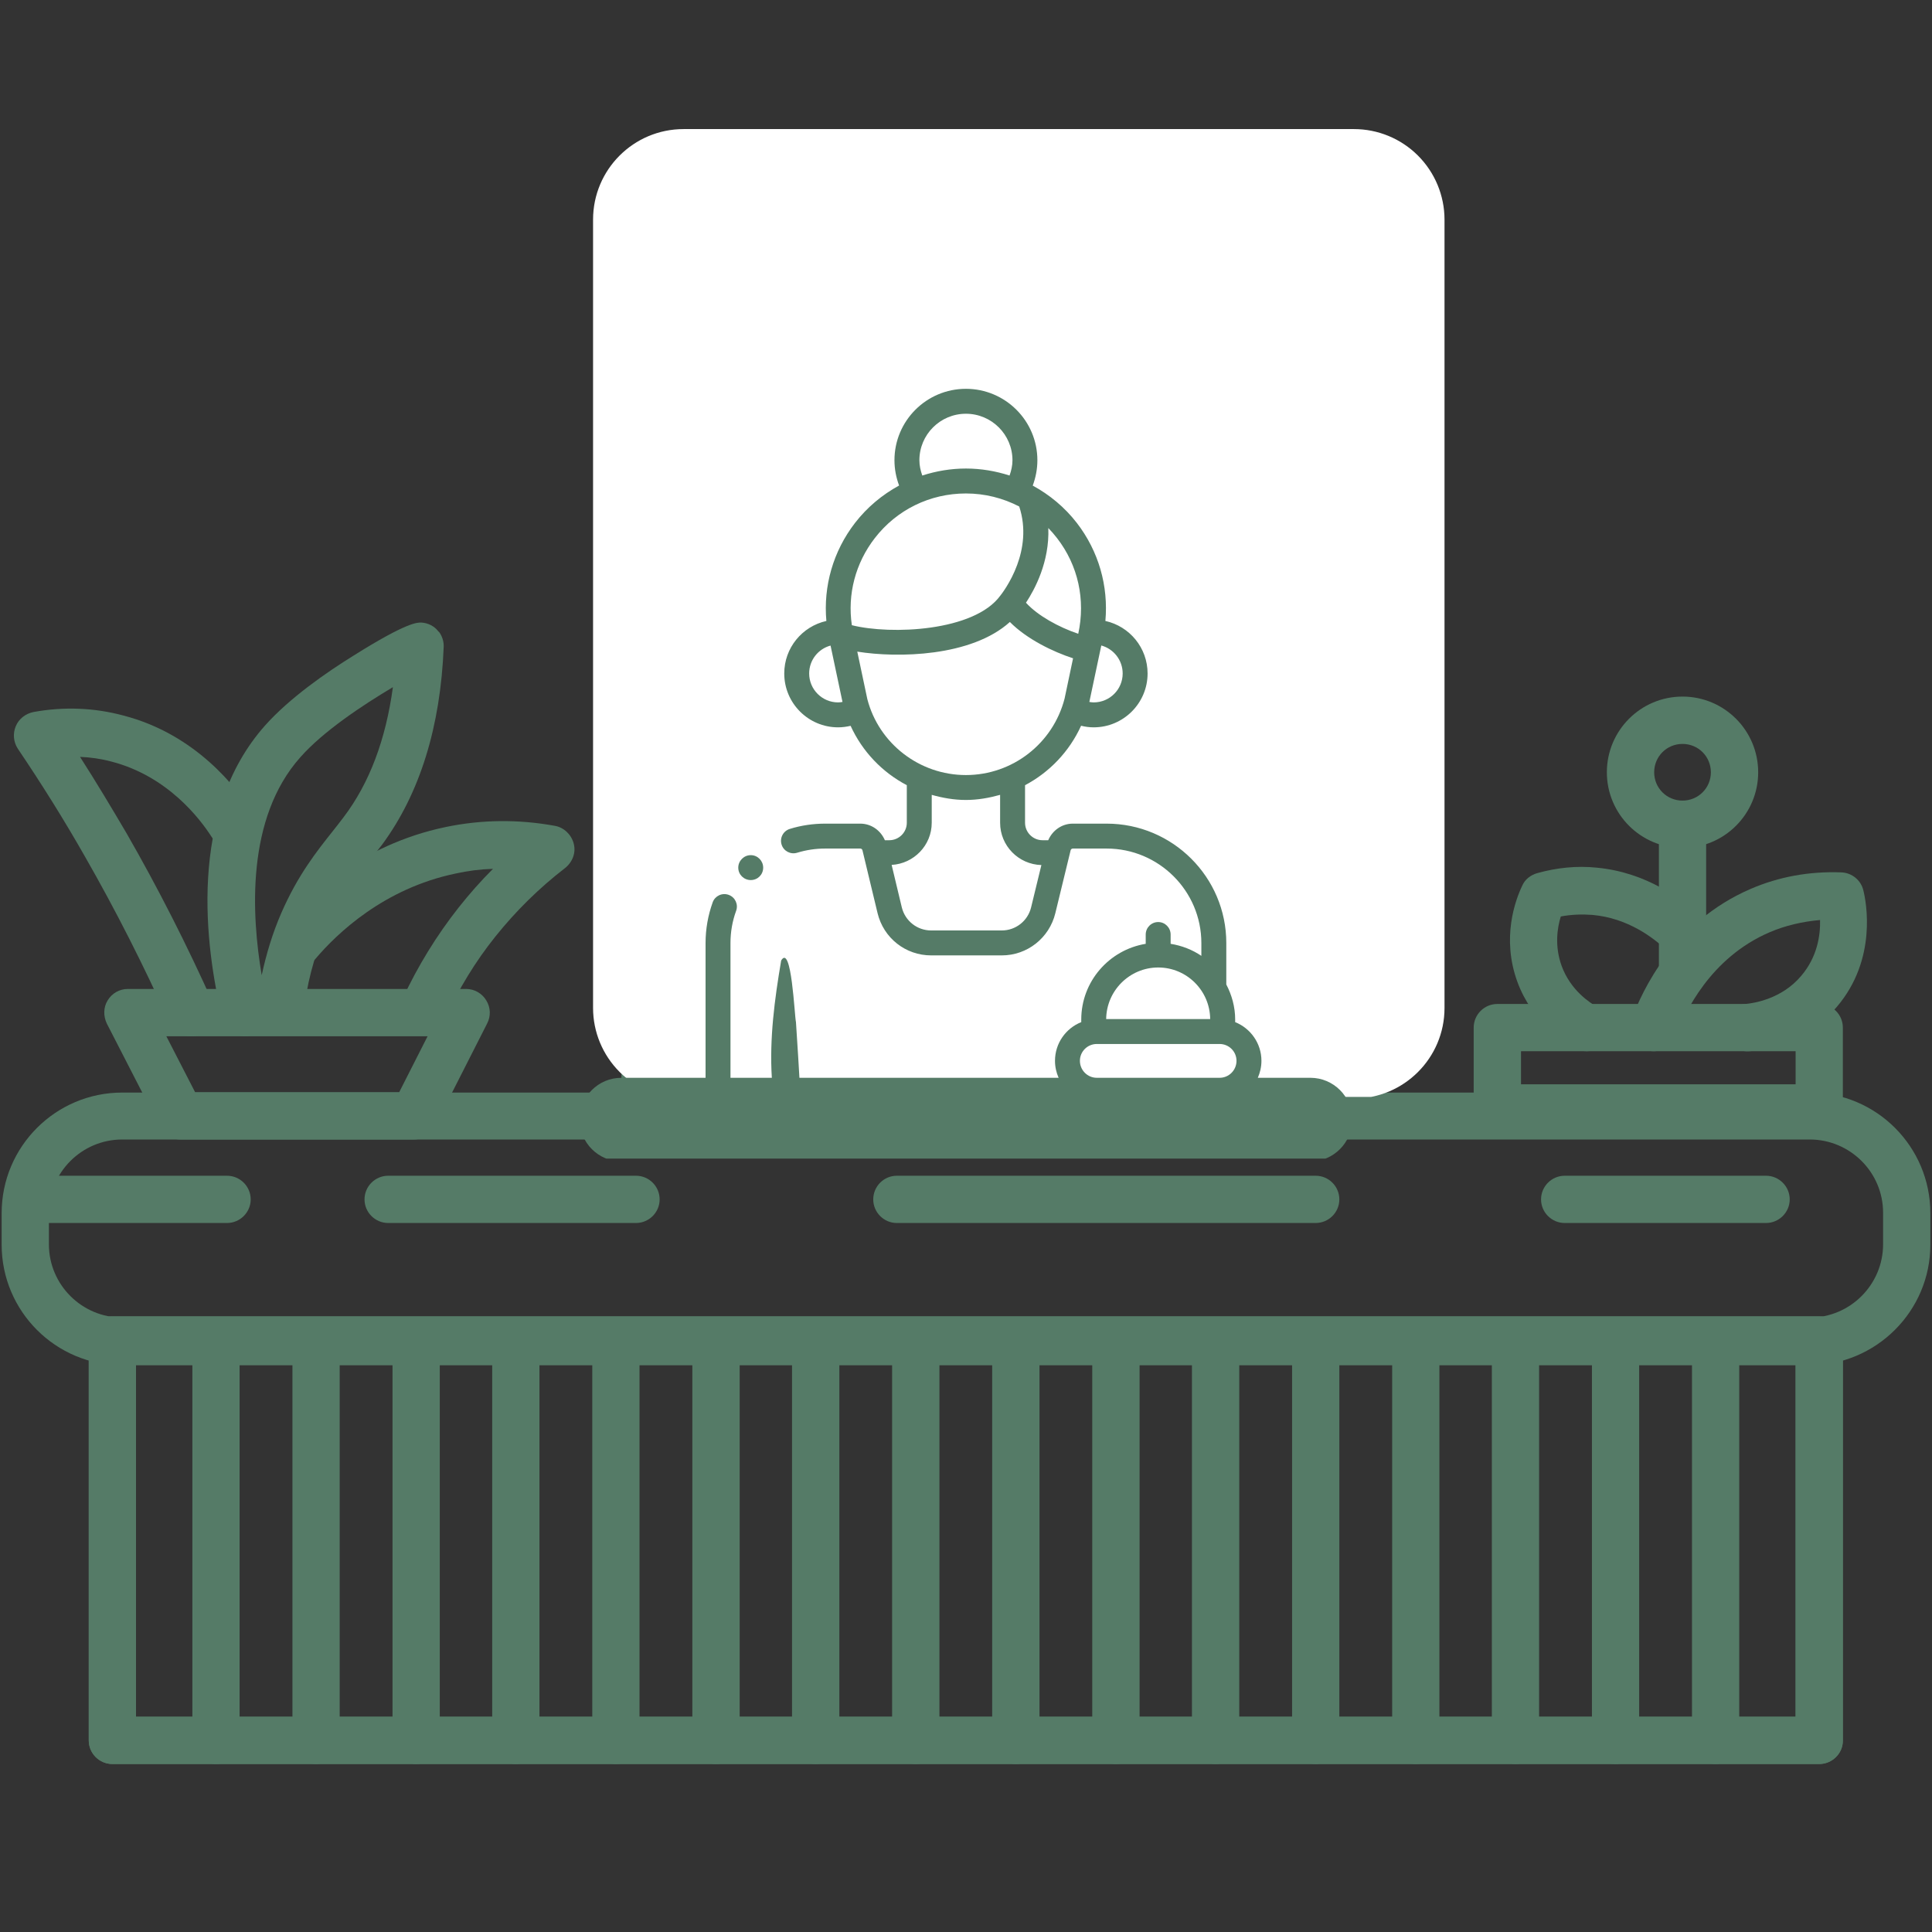 <svg version="1.2" preserveAspectRatio="xMidYMid meet" height="128" viewBox="0 0 96 96" zoomAndPan="magnify" width="128" xmlns:xlink="http://www.w3.org/1999/xlink" xmlns="http://www.w3.org/2000/svg"><rect x="0" y="0" width="96" height="96" fill="#333333" stroke="none"/><defs><clipPath id="5d324d96f6"><path d="M 4 65 L 92 65 L 92 87.84 L 4 87.84 Z M 4 65"></path></clipPath><clipPath id="d6739a7a92"><path d="M 84 65 L 87 65 L 87 87.84 L 84 87.84 Z M 84 65"></path></clipPath><clipPath id="0c92978059"><path d="M 79 65 L 82 65 L 82 87.84 L 79 87.84 Z M 79 65"></path></clipPath><clipPath id="9f17af120b"><path d="M 74 65 L 77 65 L 77 87.84 L 74 87.84 Z M 74 65"></path></clipPath><clipPath id="af7e838a3f"><path d="M 69 65 L 72 65 L 72 87.84 L 69 87.84 Z M 69 65"></path></clipPath><clipPath id="285c154f37"><path d="M 64 65 L 67 65 L 67 87.84 L 64 87.84 Z M 64 65"></path></clipPath><clipPath id="2d2c5ae060"><path d="M 59 65 L 62 65 L 62 87.84 L 59 87.84 Z M 59 65"></path></clipPath><clipPath id="b4db7cf6a1"><path d="M 54 65 L 57 65 L 57 87.84 L 54 87.84 Z M 54 65"></path></clipPath><clipPath id="47395b5e06"><path d="M 49 65 L 52 65 L 52 87.84 L 49 87.84 Z M 49 65"></path></clipPath><clipPath id="4604e8f9ee"><path d="M 44 65 L 47 65 L 47 87.84 L 44 87.84 Z M 44 65"></path></clipPath><clipPath id="61fbe3267a"><path d="M 39 65 L 42 65 L 42 87.84 L 39 87.84 Z M 39 65"></path></clipPath><clipPath id="c0b0aaf9af"><path d="M 34 65 L 37 65 L 37 87.84 L 34 87.84 Z M 34 65"></path></clipPath><clipPath id="2875648ed8"><path d="M 29 65 L 32 65 L 32 87.84 L 29 87.84 Z M 29 65"></path></clipPath><clipPath id="d945619073"><path d="M 24 65 L 27 65 L 27 87.84 L 24 87.84 Z M 24 65"></path></clipPath><clipPath id="edc6e665eb"><path d="M 19 65 L 22 65 L 22 87.84 L 19 87.84 Z M 19 65"></path></clipPath><clipPath id="4eddc640f8"><path d="M 14 65 L 17 65 L 17 87.84 L 14 87.84 Z M 14 65"></path></clipPath><clipPath id="1972dd6dfd"><path d="M 9 65 L 12 65 L 12 87.84 L 9 87.84 Z M 9 65"></path></clipPath><clipPath id="6e399e860e"><path d="M 38 8.34 L 59 8.34 L 59 37 L 38 37 Z M 38 8.34"></path></clipPath><clipPath id="7fc38e5206"><path d="M 29.469 6.414 L 71.777 6.414 L 71.777 54.668 L 29.469 54.668 Z M 29.469 6.414"></path></clipPath><clipPath id="45828b0288"><path d="M 33.969 6.414 L 67.277 6.414 C 68.469 6.414 69.613 6.887 70.457 7.73 C 71.301 8.574 71.777 9.719 71.777 10.914 L 71.777 50.086 C 71.777 52.57 69.762 54.586 67.277 54.586 L 33.969 54.586 C 32.777 54.586 31.633 54.109 30.789 53.266 C 29.945 52.422 29.469 51.277 29.469 50.086 L 29.469 10.914 C 29.469 8.426 31.484 6.414 33.969 6.414 Z M 33.969 6.414"></path></clipPath><clipPath id="77627626ae"><path d="M 0.469 0.414 L 42.777 0.414 L 42.777 48.668 L 0.469 48.668 Z M 0.469 0.414"></path></clipPath><clipPath id="7ecffa41b4"><path d="M 4.969 0.414 L 38.277 0.414 C 39.469 0.414 40.613 0.887 41.457 1.73 C 42.301 2.574 42.777 3.719 42.777 4.914 L 42.777 44.086 C 42.777 46.57 40.762 48.586 38.277 48.586 L 4.969 48.586 C 3.777 48.586 2.633 48.109 1.789 47.266 C 0.945 46.422 0.469 45.277 0.469 44.086 L 0.469 4.914 C 0.469 2.426 2.484 0.414 4.969 0.414 Z M 4.969 0.414"></path></clipPath><clipPath id="8c70aab539"><rect height="49" y="0" width="43" x="0"></rect></clipPath><clipPath id="0d42d5cbe0"><path d="M 28.801 19.32 L 67.051 19.32 L 67.051 57.57 L 28.801 57.57 Z M 28.801 19.32"></path></clipPath></defs><g id="8cb356ce92"><path d="M 89.906 67.84 L 6.074 67.84 C 2.766 67.84 0.082 65.156 0.082 61.848 L 0.082 60.281 C 0.082 56.973 2.766 54.289 6.074 54.289 L 89.926 54.289 C 93.234 54.289 95.918 56.973 95.918 60.281 L 95.918 61.848 C 95.918 65.156 93.215 67.84 89.906 67.84 Z M 6.074 56.621 C 4.055 56.621 2.43 58.266 2.43 60.262 L 2.43 61.828 C 2.43 63.844 4.074 65.469 6.074 65.469 L 89.926 65.469 C 91.945 65.469 93.57 63.824 93.57 61.828 L 93.57 60.262 C 93.57 58.246 91.926 56.621 89.926 56.621 Z M 6.074 56.621" style="stroke:none;fill-rule:nonzero;fill:#557b67;fill-opacity:1;"></path><g clip-path="url(#5d324d96f6)" clip-rule="nonzero"><path d="M 90.398 87.652 L 5.582 87.652 C 4.938 87.652 4.41 87.125 4.41 86.477 L 4.41 66.586 C 4.41 65.941 4.938 65.41 5.582 65.41 L 90.398 65.41 C 91.043 65.41 91.57 65.941 91.57 66.586 L 91.57 86.496 C 91.57 87.125 91.043 87.652 90.398 87.652 Z M 6.758 85.305 L 89.223 85.305 L 89.223 67.742 L 6.758 67.742 Z M 6.758 85.305" style="stroke:none;fill-rule:nonzero;fill:#557b67;fill-opacity:1;"></path><path d="M 90.398 87.652 L 5.582 87.652 C 4.938 87.652 4.41 87.125 4.41 86.477 L 4.41 66.586 C 4.41 65.941 4.938 65.41 5.582 65.41 L 90.398 65.41 C 91.043 65.41 91.57 65.941 91.57 66.586 L 91.57 86.496 C 91.57 87.125 91.043 87.652 90.398 87.652 Z M 6.758 85.305 L 89.223 85.305 L 89.223 67.742 L 6.758 67.742 Z M 6.758 85.305" style="stroke:none;fill-rule:nonzero;fill:#557b67;fill-opacity:1;"></path></g><g clip-path="url(#d6739a7a92)" clip-rule="nonzero"><path d="M 85.25 87.652 C 84.602 87.652 84.074 87.125 84.074 86.477 L 84.074 66.762 C 84.074 66.117 84.602 65.586 85.25 65.586 C 85.895 65.586 86.422 66.117 86.422 66.762 L 86.422 86.477 C 86.422 87.125 85.895 87.652 85.25 87.652 Z M 85.25 87.652" style="stroke:none;fill-rule:nonzero;fill:#557b67;fill-opacity:1;"></path></g><g clip-path="url(#0c92978059)" clip-rule="nonzero"><path d="M 80.273 87.652 C 79.629 87.652 79.102 87.125 79.102 86.477 L 79.102 66.762 C 79.102 66.117 79.629 65.586 80.273 65.586 C 80.922 65.586 81.449 66.117 81.449 66.762 L 81.449 86.477 C 81.449 87.125 80.922 87.652 80.273 87.652 Z M 80.273 87.652" style="stroke:none;fill-rule:nonzero;fill:#557b67;fill-opacity:1;"></path></g><g clip-path="url(#9f17af120b)" clip-rule="nonzero"><path d="M 75.301 87.652 C 74.656 87.652 74.129 87.125 74.129 86.477 L 74.129 66.762 C 74.129 66.117 74.656 65.586 75.301 65.586 C 75.949 65.586 76.477 66.117 76.477 66.762 L 76.477 86.477 C 76.477 87.125 75.949 87.652 75.301 87.652 Z M 75.301 87.652" style="stroke:none;fill-rule:nonzero;fill:#557b67;fill-opacity:1;"></path></g><g clip-path="url(#af7e838a3f)" clip-rule="nonzero"><path d="M 70.348 87.652 C 69.703 87.652 69.176 87.125 69.176 86.477 L 69.176 66.762 C 69.176 66.117 69.703 65.586 70.348 65.586 C 70.996 65.586 71.523 66.117 71.523 66.762 L 71.523 86.477 C 71.523 87.125 70.996 87.652 70.348 87.652 Z M 70.348 87.652" style="stroke:none;fill-rule:nonzero;fill:#557b67;fill-opacity:1;"></path></g><g clip-path="url(#285c154f37)" clip-rule="nonzero"><path d="M 65.375 87.652 C 64.73 87.652 64.203 87.125 64.203 86.477 L 64.203 66.762 C 64.203 66.117 64.73 65.586 65.375 65.586 C 66.023 65.586 66.551 66.117 66.551 66.762 L 66.551 86.477 C 66.551 87.125 66.023 87.652 65.375 87.652 Z M 65.375 87.652" style="stroke:none;fill-rule:nonzero;fill:#557b67;fill-opacity:1;"></path></g><g clip-path="url(#2d2c5ae060)" clip-rule="nonzero"><path d="M 60.402 87.652 C 59.758 87.652 59.227 87.125 59.227 86.477 L 59.227 66.762 C 59.227 66.117 59.758 65.586 60.402 65.586 C 61.051 65.586 61.578 66.117 61.578 66.762 L 61.578 86.477 C 61.578 87.125 61.051 87.652 60.402 87.652 Z M 60.402 87.652" style="stroke:none;fill-rule:nonzero;fill:#557b67;fill-opacity:1;"></path></g><g clip-path="url(#b4db7cf6a1)" clip-rule="nonzero"><path d="M 55.449 87.652 C 54.805 87.652 54.273 87.125 54.273 86.477 L 54.273 66.762 C 54.273 66.117 54.805 65.586 55.449 65.586 C 56.094 65.586 56.625 66.117 56.625 66.762 L 56.625 86.477 C 56.625 87.125 56.094 87.652 55.449 87.652 Z M 55.449 87.652" style="stroke:none;fill-rule:nonzero;fill:#557b67;fill-opacity:1;"></path></g><g clip-path="url(#47395b5e06)" clip-rule="nonzero"><path d="M 50.477 87.652 C 49.832 87.652 49.301 87.125 49.301 86.477 L 49.301 66.762 C 49.301 66.117 49.832 65.586 50.477 65.586 C 51.121 65.586 51.652 66.117 51.652 66.762 L 51.652 86.477 C 51.652 87.125 51.121 87.652 50.477 87.652 Z M 50.477 87.652" style="stroke:none;fill-rule:nonzero;fill:#557b67;fill-opacity:1;"></path></g><g clip-path="url(#4604e8f9ee)" clip-rule="nonzero"><path d="M 45.504 87.652 C 44.859 87.652 44.328 87.125 44.328 86.477 L 44.328 66.762 C 44.328 66.117 44.859 65.586 45.504 65.586 C 46.148 65.586 46.68 66.117 46.68 66.762 L 46.68 86.477 C 46.68 87.125 46.148 87.652 45.504 87.652 Z M 45.504 87.652" style="stroke:none;fill-rule:nonzero;fill:#557b67;fill-opacity:1;"></path></g><g clip-path="url(#61fbe3267a)" clip-rule="nonzero"><path d="M 40.531 87.652 C 39.883 87.652 39.355 87.125 39.355 86.477 L 39.355 66.762 C 39.355 66.117 39.883 65.586 40.531 65.586 C 41.176 65.586 41.707 66.117 41.707 66.762 L 41.707 86.477 C 41.707 87.125 41.195 87.652 40.531 87.652 Z M 40.531 87.652" style="stroke:none;fill-rule:nonzero;fill:#557b67;fill-opacity:1;"></path></g><g clip-path="url(#c0b0aaf9af)" clip-rule="nonzero"><path d="M 35.578 87.652 C 34.93 87.652 34.402 87.125 34.402 86.477 L 34.402 66.762 C 34.402 66.117 34.93 65.586 35.578 65.586 C 36.223 65.586 36.754 66.117 36.754 66.762 L 36.754 86.477 C 36.754 87.125 36.223 87.652 35.578 87.652 Z M 35.578 87.652" style="stroke:none;fill-rule:nonzero;fill:#557b67;fill-opacity:1;"></path></g><g clip-path="url(#2875648ed8)" clip-rule="nonzero"><path d="M 30.605 87.652 C 29.957 87.652 29.43 87.125 29.43 86.477 L 29.43 66.762 C 29.43 66.117 29.957 65.586 30.605 65.586 C 31.25 65.586 31.777 66.117 31.777 66.762 L 31.777 86.477 C 31.777 87.125 31.25 87.652 30.605 87.652 Z M 30.605 87.652" style="stroke:none;fill-rule:nonzero;fill:#557b67;fill-opacity:1;"></path></g><g clip-path="url(#d945619073)" clip-rule="nonzero"><path d="M 25.633 87.652 C 24.984 87.652 24.457 87.125 24.457 86.477 L 24.457 66.762 C 24.457 66.117 24.984 65.586 25.633 65.586 C 26.277 65.586 26.805 66.117 26.805 66.762 L 26.805 86.477 C 26.805 87.125 26.297 87.652 25.633 87.652 Z M 25.633 87.652" style="stroke:none;fill-rule:nonzero;fill:#557b67;fill-opacity:1;"></path></g><g clip-path="url(#edc6e665eb)" clip-rule="nonzero"><path d="M 20.68 87.652 C 20.031 87.652 19.504 87.125 19.504 86.477 L 19.504 66.762 C 19.504 66.117 20.031 65.586 20.68 65.586 C 21.324 65.586 21.852 66.117 21.852 66.762 L 21.852 86.477 C 21.852 87.125 21.324 87.652 20.68 87.652 Z M 20.68 87.652" style="stroke:none;fill-rule:nonzero;fill:#557b67;fill-opacity:1;"></path></g><g clip-path="url(#4eddc640f8)" clip-rule="nonzero"><path d="M 15.707 87.652 C 15.059 87.652 14.531 87.125 14.531 86.477 L 14.531 66.762 C 14.531 66.117 15.059 65.586 15.707 65.586 C 16.352 65.586 16.879 66.117 16.879 66.762 L 16.879 86.477 C 16.879 87.125 16.352 87.652 15.707 87.652 Z M 15.707 87.652" style="stroke:none;fill-rule:nonzero;fill:#557b67;fill-opacity:1;"></path></g><g clip-path="url(#1972dd6dfd)" clip-rule="nonzero"><path d="M 10.73 87.652 C 10.086 87.652 9.559 87.125 9.559 86.477 L 9.559 66.762 C 9.559 66.117 10.086 65.586 10.73 65.586 C 11.379 65.586 11.906 66.117 11.906 66.762 L 11.906 86.477 C 11.906 87.125 11.379 87.652 10.73 87.652 Z M 10.73 87.652" style="stroke:none;fill-rule:nonzero;fill:#557b67;fill-opacity:1;"></path></g><path d="M 31.602 60.77 L 19.289 60.77 C 18.641 60.77 18.113 60.242 18.113 59.598 C 18.113 58.949 18.641 58.422 19.289 58.422 L 31.602 58.422 C 32.25 58.422 32.777 58.949 32.777 59.598 C 32.777 60.242 32.25 60.77 31.602 60.77 Z M 31.602 60.77" style="stroke:none;fill-rule:nonzero;fill:#557b67;fill-opacity:1;"></path><path d="M 11.281 60.77 L 1.434 60.77 C 0.785 60.77 0.258 60.242 0.258 59.598 C 0.258 58.949 0.785 58.422 1.434 58.422 L 11.281 58.422 C 11.926 58.422 12.457 58.949 12.457 59.598 C 12.457 60.242 11.926 60.77 11.281 60.77 Z M 11.281 60.77" style="stroke:none;fill-rule:nonzero;fill:#557b67;fill-opacity:1;"></path><path d="M 65.375 60.77 L 44.562 60.77 C 43.918 60.77 43.391 60.242 43.391 59.598 C 43.391 58.949 43.918 58.422 44.562 58.422 L 65.375 58.422 C 66.023 58.422 66.551 58.949 66.551 59.598 C 66.551 60.242 66.023 60.77 65.375 60.77 Z M 65.375 60.77" style="stroke:none;fill-rule:nonzero;fill:#557b67;fill-opacity:1;"></path><path d="M 87.754 60.77 L 77.75 60.77 C 77.102 60.77 76.574 60.242 76.574 59.598 C 76.574 58.949 77.102 58.422 77.75 58.422 L 87.754 58.422 C 88.398 58.422 88.93 58.949 88.93 59.598 C 88.93 60.242 88.398 60.77 87.754 60.77 Z M 87.754 60.77" style="stroke:none;fill-rule:nonzero;fill:#557b67;fill-opacity:1;"></path><path d="M 32.055 56.621 C 31.406 56.621 30.879 56.094 30.879 55.445 L 30.879 49.043 C 30.879 46.695 32.289 44.598 34.441 43.699 C 36.715 42.758 39.984 40.879 42.605 37.277 C 42.996 36.75 43.723 36.633 44.25 37.023 C 44.781 37.414 44.898 38.137 44.504 38.668 C 41.551 42.719 37.887 44.816 35.344 45.871 C 34.051 46.402 33.227 47.652 33.227 49.043 L 33.227 55.445 C 33.227 56.094 32.699 56.621 32.055 56.621 Z M 32.055 56.621" style="stroke:none;fill-rule:nonzero;fill:#557b67;fill-opacity:1;"></path><path d="M 47.988 56.621 C 47.754 56.621 47.52 56.543 47.305 56.406 L 39.766 51.039 C 39.492 50.844 39.316 50.551 39.277 50.219 C 39.238 49.887 39.336 49.555 39.57 49.297 L 40.121 48.672 L 38.34 47.75 C 37.828 47.496 37.594 46.91 37.75 46.363 L 39.414 40.938 C 39.609 40.312 40.258 39.98 40.883 40.156 C 41.508 40.352 41.863 40.996 41.668 41.625 L 40.297 46.105 L 42.547 47.262 C 42.859 47.418 43.094 47.73 43.156 48.086 C 43.215 48.438 43.113 48.809 42.879 49.082 L 42.195 49.867 L 45.719 52.371 L 41.43 39.625 C 41.215 39.02 41.551 38.355 42.176 38.137 C 42.781 37.922 43.449 38.258 43.664 38.883 L 49.125 55.055 C 49.281 55.543 49.125 56.074 48.715 56.367 C 48.48 56.543 48.246 56.621 47.988 56.621 Z M 47.988 56.621" style="stroke:none;fill-rule:nonzero;fill:#557b67;fill-opacity:1;"></path><path d="M 45.172 48.262 C 44.781 48.262 44.387 48.066 44.172 47.711 C 43.82 47.164 43.996 46.441 44.543 46.086 L 47.441 44.285 L 47.441 43.133 L 42.605 41.645 C 41.98 41.445 41.648 40.801 41.824 40.176 C 42.02 39.547 42.664 39.215 43.293 39.391 L 48.949 41.133 C 49.438 41.289 49.773 41.742 49.773 42.25 L 49.773 44.914 C 49.773 45.324 49.555 45.695 49.223 45.91 L 45.777 48.066 C 45.602 48.203 45.387 48.262 45.172 48.262 Z M 45.172 48.262" style="stroke:none;fill-rule:nonzero;fill:#557b67;fill-opacity:1;"></path><path d="M 65.18 56.621 C 64.535 56.621 64.004 56.094 64.004 55.445 L 64.004 49.043 C 64.004 47.652 63.184 46.402 61.891 45.871 C 59.348 44.816 55.684 42.719 52.727 38.668 C 52.336 38.137 52.453 37.414 52.984 37.023 C 53.512 36.633 54.234 36.75 54.629 37.277 C 57.27 40.879 60.52 42.758 62.793 43.699 C 64.965 44.598 66.355 46.695 66.355 49.043 L 66.355 55.445 C 66.355 56.094 65.828 56.621 65.18 56.621 Z M 65.18 56.621" style="stroke:none;fill-rule:nonzero;fill:#557b67;fill-opacity:1;"></path><path d="M 49.242 56.621 C 48.988 56.621 48.754 56.543 48.539 56.387 C 48.129 56.094 47.969 55.543 48.129 55.074 L 53.59 38.902 C 53.805 38.297 54.469 37.961 55.078 38.156 C 55.684 38.375 56.016 39.039 55.82 39.645 L 51.516 52.391 L 55.039 49.887 L 54.352 49.102 C 54.117 48.828 54 48.457 54.078 48.105 C 54.137 47.75 54.371 47.438 54.688 47.281 L 56.938 46.125 L 55.566 41.645 C 55.371 41.016 55.723 40.371 56.352 40.176 C 56.977 39.98 57.621 40.332 57.82 40.957 L 59.484 46.383 C 59.641 46.93 59.406 47.516 58.895 47.77 L 57.113 48.691 L 57.66 49.316 C 57.879 49.574 57.996 49.906 57.957 50.238 C 57.918 50.57 57.742 50.863 57.465 51.059 L 49.91 56.426 C 49.715 56.543 49.477 56.621 49.242 56.621 Z M 49.242 56.621" style="stroke:none;fill-rule:nonzero;fill:#557b67;fill-opacity:1;"></path><path d="M 52.062 48.262 C 51.848 48.262 51.633 48.203 51.438 48.086 L 47.988 45.93 C 47.637 45.715 47.441 45.344 47.441 44.934 L 47.441 42.27 C 47.441 41.762 47.773 41.289 48.266 41.152 L 53.922 39.41 C 54.551 39.215 55.195 39.566 55.391 40.195 C 55.586 40.82 55.234 41.469 54.609 41.664 L 49.773 43.152 L 49.773 44.285 L 52.668 46.086 C 53.219 46.441 53.395 47.164 53.043 47.711 C 52.844 48.066 52.453 48.262 52.062 48.262 Z M 52.062 48.262" style="stroke:none;fill-rule:nonzero;fill:#557b67;fill-opacity:1;"></path><g clip-path="url(#6e399e860e)" clip-rule="nonzero"><path d="M 48.617 36.711 C 43.133 36.711 38.652 32.246 38.652 26.742 L 38.652 12.078 C 38.652 10.609 39.707 9.34 41.156 9.062 C 43.391 8.652 45.68 8.418 47.93 8.379 C 50.652 8.34 53.395 8.555 56.074 9.062 C 57.523 9.34 58.582 10.59 58.582 12.078 L 58.582 26.742 C 58.582 32.246 54.098 36.711 48.617 36.711 Z M 48.617 10.75 C 48.402 10.75 48.188 10.75 47.988 10.75 C 45.855 10.789 43.703 11.004 41.59 11.395 C 41.254 11.453 41.02 11.746 41.02 12.098 L 41.02 26.762 C 41.02 30.953 44.426 34.379 48.637 34.379 C 52.824 34.379 56.254 30.973 56.254 26.762 L 56.254 12.078 C 56.254 11.746 56.016 11.453 55.684 11.375 C 53.336 10.965 50.965 10.75 48.617 10.75 Z M 48.617 10.75" style="stroke:none;fill-rule:nonzero;fill:#557b67;fill-opacity:1;"></path></g><path d="M 39.824 20.988 C 39.355 20.988 38.906 20.695 38.73 20.223 C 38.496 19.617 38.809 18.934 39.414 18.715 C 43.352 17.25 47.559 16.719 51.594 17.191 C 53.707 17.445 55.801 17.953 57.801 18.715 C 58.406 18.953 58.699 19.637 58.465 20.242 C 58.23 20.852 57.543 21.145 56.938 20.91 C 55.117 20.203 53.219 19.734 51.301 19.52 C 47.617 19.09 43.801 19.578 40.199 20.91 C 40.102 20.969 39.965 20.988 39.824 20.988 Z M 39.824 20.988" style="stroke:none;fill-rule:nonzero;fill:#557b67;fill-opacity:1;"></path><path d="M 44.859 24.277 C 42.527 24.277 40.59 23.711 39.414 23.258 C 38.809 23.023 38.516 22.34 38.75 21.73 C 38.984 21.125 39.668 20.832 40.277 21.066 C 41.902 21.691 45.152 22.555 48.793 21.262 C 50.535 20.637 52.141 19.578 53.434 18.207 C 53.883 17.738 54.629 17.719 55.098 18.148 C 55.566 18.598 55.586 19.344 55.156 19.812 C 53.609 21.457 51.672 22.73 49.594 23.473 C 47.891 24.062 46.305 24.277 44.859 24.277 Z M 44.859 24.277" style="stroke:none;fill-rule:nonzero;fill:#557b67;fill-opacity:1;"></path><path d="M 57.406 16.504 C 57.348 16.504 57.27 16.504 57.211 16.484 L 51.965 15.605 C 51.32 15.504 50.887 14.898 51.004 14.254 C 51.102 13.605 51.711 13.176 52.355 13.293 L 57.602 14.176 C 58.25 14.273 58.68 14.879 58.562 15.523 C 58.465 16.094 57.957 16.504 57.406 16.504 Z M 57.406 16.504" style="stroke:none;fill-rule:nonzero;fill:#557b67;fill-opacity:1;"></path><path d="M 90.398 56.23 L 74.402 56.23 C 73.754 56.23 73.227 55.699 73.227 55.055 L 73.227 51.059 C 73.227 50.414 73.754 49.887 74.402 49.887 L 90.398 49.887 C 91.043 49.887 91.57 50.414 91.57 51.059 L 91.57 55.055 C 91.57 55.699 91.043 56.23 90.398 56.23 Z M 75.578 53.879 L 89.223 53.879 L 89.223 52.234 L 75.578 52.234 Z M 75.578 53.879" style="stroke:none;fill-rule:nonzero;fill:#557b67;fill-opacity:1;"></path><path d="M 82.176 52.234 C 82.039 52.234 81.898 52.215 81.781 52.156 C 81.176 51.941 80.863 51.258 81.078 50.648 C 81.586 49.238 83.172 45.812 86.992 44.168 C 88.398 43.562 89.906 43.289 91.492 43.348 C 92.023 43.367 92.473 43.738 92.59 44.246 C 92.727 44.797 93.293 47.652 91.277 50.023 C 89.75 51.805 87.715 52.176 86.934 52.234 C 86.285 52.293 85.719 51.805 85.66 51.156 C 85.602 50.512 86.09 49.945 86.734 49.887 C 87.129 49.848 88.52 49.652 89.496 48.496 C 90.301 47.555 90.457 46.48 90.438 45.715 C 89.555 45.793 88.715 45.988 87.93 46.324 C 84.973 47.594 83.703 50.336 83.289 51.453 C 83.094 51.941 82.645 52.234 82.176 52.234 Z M 82.176 52.234" style="stroke:none;fill-rule:nonzero;fill:#557b67;fill-opacity:1;"></path><path d="M 83.602 49.531 C 82.957 49.531 82.43 49.004 82.43 48.359 L 82.43 41.191 C 82.43 40.547 82.957 40.02 83.602 40.02 C 84.25 40.02 84.777 40.547 84.777 41.191 L 84.777 48.359 C 84.777 49.004 84.27 49.531 83.602 49.531 Z M 83.602 49.531" style="stroke:none;fill-rule:nonzero;fill:#557b67;fill-opacity:1;"></path><path d="M 83.602 42.133 C 81.527 42.133 79.844 40.449 79.844 38.375 C 79.844 36.297 81.527 34.613 83.602 34.613 C 85.68 34.613 87.363 36.297 87.363 38.375 C 87.363 40.449 85.68 42.133 83.602 42.133 Z M 83.602 36.965 C 82.82 36.965 82.195 37.59 82.195 38.375 C 82.195 39.156 82.82 39.781 83.602 39.781 C 84.387 39.781 85.012 39.156 85.012 38.375 C 85.012 37.59 84.387 36.965 83.602 36.965 Z M 83.602 36.965" style="stroke:none;fill-rule:nonzero;fill:#557b67;fill-opacity:1;"></path><path d="M 78.848 52.234 C 78.648 52.234 78.473 52.195 78.297 52.098 C 77.672 51.766 76.125 50.766 75.398 48.789 C 74.598 46.598 75.301 44.719 75.637 44.012 C 75.773 43.699 76.047 43.484 76.379 43.387 C 77.359 43.113 78.355 43.012 79.336 43.113 C 81.84 43.348 83.582 44.699 84.406 45.48 C 84.875 45.93 84.895 46.676 84.445 47.145 C 83.996 47.613 83.25 47.633 82.781 47.184 C 82.176 46.617 80.902 45.617 79.121 45.461 C 78.609 45.422 78.082 45.441 77.555 45.539 C 77.379 46.105 77.242 47.008 77.594 47.988 C 78.043 49.219 79.004 49.828 79.375 50.043 C 79.941 50.355 80.156 51.059 79.863 51.629 C 79.668 52 79.277 52.234 78.848 52.234 Z M 78.848 52.234" style="stroke:none;fill-rule:nonzero;fill:#557b67;fill-opacity:1;"></path><path d="M 20.562 56.621 L 8.969 56.621 C 8.52 56.621 8.129 56.367 7.934 55.973 L 5.309 50.863 C 5.133 50.492 5.133 50.062 5.348 49.711 C 5.562 49.355 5.938 49.141 6.348 49.141 L 23.164 49.141 C 23.574 49.141 23.949 49.355 24.164 49.711 C 24.379 50.062 24.398 50.492 24.203 50.863 L 21.598 55.992 C 21.402 56.367 20.992 56.621 20.562 56.621 Z M 9.695 54.27 L 19.836 54.27 L 21.246 51.492 L 8.266 51.492 Z M 9.695 54.27" style="stroke:none;fill-rule:nonzero;fill:#557b67;fill-opacity:1;"></path><path d="M 12.18 51.492 C 11.652 51.492 11.164 51.137 11.047 50.59 C 10.184 47.027 9.324 40.391 13.16 36.062 C 14.375 34.691 16.234 33.402 17.566 32.578 C 20.246 30.895 20.738 30.934 20.934 30.934 C 21.266 30.953 21.578 31.109 21.773 31.363 C 21.793 31.383 21.793 31.383 21.812 31.402 C 21.812 31.402 21.832 31.422 21.832 31.422 C 21.969 31.617 22.047 31.855 22.047 32.09 C 22.047 32.109 22.047 32.129 22.047 32.129 C 21.891 36.121 20.855 39.43 18.996 41.957 C 18.797 42.211 18.602 42.465 18.387 42.738 C 17.664 43.641 16.84 44.656 16.156 46.262 C 15.586 47.555 15.234 48.945 15.078 50.414 C 15.02 51.059 14.434 51.531 13.785 51.453 C 13.492 51.414 13.238 51.297 13.062 51.098 C 12.906 51.258 12.711 51.375 12.477 51.434 C 12.375 51.492 12.277 51.492 12.18 51.492 Z M 19.523 34.145 C 18.074 35.008 16.078 36.316 14.922 37.629 C 12.219 40.664 12.496 45.461 13.004 48.457 C 13.238 47.379 13.551 46.344 13.98 45.363 C 14.805 43.465 15.766 42.27 16.527 41.309 C 16.723 41.055 16.918 40.82 17.074 40.605 C 18.367 38.902 19.172 36.73 19.523 34.145 Z M 19.523 34.145" style="stroke:none;fill-rule:nonzero;fill:#557b67;fill-opacity:1;"></path><path d="M 21.07 51.297 C 20.914 51.297 20.738 51.258 20.582 51.18 C 19.992 50.902 19.738 50.199 20.012 49.613 C 20.758 48.008 21.695 46.48 22.793 45.09 C 23.32 44.422 23.891 43.777 24.496 43.172 C 23.871 43.191 23.242 43.27 22.637 43.406 C 19.074 44.148 16.742 46.383 15.668 47.652 C 15.254 48.145 14.512 48.223 14 47.789 C 13.512 47.379 13.434 46.637 13.863 46.125 C 15.137 44.617 17.898 41.977 22.148 41.094 C 23.93 40.723 25.75 40.703 27.57 41.035 C 28.02 41.113 28.391 41.469 28.508 41.918 C 28.629 42.367 28.449 42.836 28.078 43.133 C 26.785 44.129 25.633 45.266 24.613 46.539 C 23.613 47.789 22.793 49.141 22.129 50.59 C 21.93 51.039 21.5 51.297 21.07 51.297 Z M 21.07 51.297" style="stroke:none;fill-rule:nonzero;fill:#557b67;fill-opacity:1;"></path><path d="M 9.48 51.492 C 9.027 51.492 8.598 51.238 8.402 50.785 C 7.148 47.988 5.738 45.207 4.211 42.543 C 3.176 40.723 2.059 38.941 0.883 37.199 C 0.668 36.867 0.629 36.453 0.785 36.082 C 0.941 35.711 1.277 35.457 1.668 35.379 C 3.176 35.105 4.684 35.164 6.133 35.555 C 9.754 36.492 11.789 39.195 12.496 40.312 C 12.848 40.859 12.691 41.586 12.141 41.938 C 11.594 42.289 10.871 42.133 10.516 41.586 C 9.949 40.703 8.344 38.57 5.543 37.844 C 5.035 37.707 4.508 37.629 3.977 37.609 C 4.781 38.863 5.543 40.137 6.289 41.406 C 7.855 44.129 9.305 46.988 10.594 49.867 C 10.871 50.453 10.594 51.156 10.008 51.414 C 9.793 51.473 9.637 51.492 9.48 51.492 Z M 9.48 51.492" style="stroke:none;fill-rule:nonzero;fill:#557b67;fill-opacity:1;"></path><g clip-path="url(#7fc38e5206)" clip-rule="nonzero"><g clip-path="url(#45828b0288)" clip-rule="nonzero"><g transform="matrix(1,0,0,1,29,6)"><g clip-path="url(#8c70aab539)"><g clip-path="url(#77627626ae)" clip-rule="nonzero"><g clip-path="url(#7ecffa41b4)" clip-rule="nonzero"><path d="M 0.469 0.414 L 42.777 0.414 L 42.777 48.504 L 0.469 48.504 Z M 0.469 0.414" style="stroke:none;fill-rule:nonzero;fill:#ffffff;fill-opacity:1;"></path></g></g></g></g></g></g><g clip-path="url(#0d42d5cbe0)" clip-rule="nonzero"><path d="M 36.684 43.113 C 36.684 42.773 36.965 42.492 37.305 42.492 C 37.648 42.492 37.922 42.773 37.922 43.113 C 37.922 43.461 37.648 43.73 37.305 43.73 C 36.965 43.73 36.684 43.461 36.684 43.113 Z M 67.191 55.629 C 67.191 56.777 66.258 57.711 65.113 57.711 L 30.879 57.711 C 29.73 57.711 28.801 56.777 28.801 55.629 C 28.801 54.484 29.73 53.555 30.879 53.555 L 35.059 53.555 L 35.059 46.859 C 35.059 46.164 35.18 45.484 35.414 44.832 C 35.531 44.512 35.887 44.348 36.207 44.465 C 36.531 44.582 36.695 44.938 36.578 45.258 C 36.391 45.77 36.297 46.309 36.297 46.859 L 36.297 53.555 L 38.352 53.555 C 38.23 51.605 38.488 49.656 38.816 47.727 C 39.332 46.859 39.477 50.477 39.551 50.789 C 39.617 51.715 39.723 53.555 39.723 53.555 L 52.602 53.555 C 52.488 53.297 52.422 53.012 52.422 52.711 C 52.422 51.84 52.961 51.094 53.727 50.789 L 53.727 50.66 C 53.727 48.766 55.117 47.195 56.93 46.898 L 56.93 46.438 C 56.93 46.094 57.207 45.816 57.551 45.816 C 57.891 45.816 58.168 46.094 58.168 46.438 L 58.168 46.898 C 58.727 46.988 59.246 47.191 59.695 47.496 L 59.695 46.859 C 59.695 44.27 57.582 42.164 54.988 42.164 L 53.309 42.164 C 53.258 42.164 53.211 42.199 53.199 42.25 L 52.438 45.379 C 52.137 46.609 51.043 47.473 49.777 47.473 L 46.27 47.473 C 44.996 47.473 43.902 46.609 43.605 45.371 L 42.855 42.25 C 42.844 42.199 42.797 42.164 42.746 42.164 L 41.004 42.164 C 40.527 42.164 40.062 42.234 39.613 42.371 C 39.285 42.473 38.938 42.293 38.836 41.965 C 38.734 41.637 38.918 41.289 39.246 41.188 C 39.812 41.012 40.406 40.926 41.004 40.926 L 42.746 40.926 C 43.293 40.926 43.758 41.262 43.969 41.75 L 44.188 41.75 C 44.668 41.75 45.059 41.359 45.059 40.883 L 45.059 39.016 C 43.84 38.375 42.852 37.348 42.266 36.066 C 42.062 36.113 41.855 36.141 41.645 36.141 C 40.168 36.141 38.969 34.941 38.969 33.465 C 38.969 32.191 39.859 31.125 41.062 30.855 C 40.906 29.129 41.395 27.395 42.488 25.98 C 43.094 25.199 43.84 24.582 44.676 24.125 C 44.527 23.727 44.445 23.301 44.445 22.871 C 44.445 20.91 46.035 19.32 47.996 19.32 C 49.953 19.32 51.547 20.91 51.547 22.871 C 51.547 23.301 51.465 23.727 51.316 24.129 C 52.148 24.582 52.898 25.199 53.504 25.98 C 54.594 27.391 55.082 29.117 54.926 30.855 C 56.129 31.121 57.023 32.191 57.023 33.465 C 57.023 34.941 55.82 36.141 54.344 36.141 C 54.133 36.141 53.922 36.113 53.719 36.062 C 53.133 37.348 52.145 38.375 50.934 39.016 L 50.934 40.883 C 50.934 41.359 51.324 41.75 51.801 41.75 L 52.086 41.75 C 52.297 41.262 52.762 40.926 53.309 40.926 L 54.988 40.926 C 58.266 40.926 60.934 43.586 60.934 46.859 L 60.934 48.918 C 61.207 49.441 61.375 50.031 61.375 50.66 L 61.375 50.789 C 62.137 51.094 62.68 51.84 62.68 52.711 C 62.68 53.012 62.613 53.297 62.5 53.555 L 65.113 53.555 C 66.258 53.555 67.191 54.484 67.191 55.629 Z M 54.129 34.879 C 54.199 34.891 54.27 34.902 54.344 34.902 C 55.141 34.902 55.785 34.258 55.785 33.465 C 55.785 32.801 55.336 32.242 54.723 32.074 Z M 41.863 34.879 L 41.27 32.078 C 40.656 32.242 40.207 32.801 40.207 33.465 C 40.207 34.258 40.852 34.902 41.645 34.902 C 41.719 34.902 41.789 34.891 41.863 34.879 Z M 50.98 29.949 C 51.555 30.586 52.613 31.168 53.578 31.492 C 53.945 29.805 53.574 28.094 52.523 26.738 C 52.387 26.562 52.242 26.395 52.09 26.238 C 52.156 27.922 51.41 29.297 50.98 29.949 Z M 45.684 22.871 C 45.684 23.133 45.742 23.387 45.828 23.629 C 46.516 23.406 47.246 23.281 47.996 23.281 C 48.746 23.281 49.473 23.406 50.164 23.629 C 50.25 23.387 50.309 23.133 50.309 22.871 C 50.309 21.594 49.27 20.559 47.996 20.559 C 46.719 20.559 45.684 21.594 45.684 22.871 Z M 42.328 31.066 C 44.266 31.551 48.41 31.379 49.707 29.594 C 49.715 29.586 50.215 28.965 50.543 28.07 C 50.832 27.285 51.004 26.258 50.645 25.168 C 49.84 24.75 48.938 24.52 47.996 24.52 C 46.211 24.52 44.559 25.328 43.469 26.738 C 42.504 27.984 42.102 29.531 42.328 31.066 Z M 47.996 38.512 C 50.305 38.512 52.32 36.949 52.898 34.715 L 53.32 32.711 C 52.336 32.391 51.027 31.762 50.18 30.906 C 48.27 32.633 44.609 32.703 42.598 32.379 L 43.098 34.742 C 43.672 36.949 45.688 38.512 47.996 38.512 Z M 51.746 42.984 C 50.609 42.953 49.695 42.023 49.695 40.883 L 49.695 39.496 C 49.148 39.648 48.582 39.75 47.996 39.75 C 47.406 39.75 46.84 39.648 46.297 39.496 L 46.297 40.883 C 46.297 42.004 45.41 42.914 44.305 42.977 L 44.809 45.082 C 44.973 45.758 45.57 46.234 46.27 46.234 L 49.777 46.234 C 50.469 46.234 51.07 45.762 51.234 45.09 Z M 54.965 50.637 L 60.133 50.637 C 60.121 49.223 58.969 48.074 57.551 48.074 C 56.133 48.074 54.98 49.223 54.965 50.637 Z M 53.66 52.711 C 53.66 53.176 54.035 53.555 54.5 53.555 L 60.602 53.555 C 61.066 53.555 61.441 53.176 61.441 52.711 C 61.441 52.25 61.066 51.875 60.602 51.875 L 54.5 51.875 C 54.035 51.875 53.66 52.25 53.66 52.711 Z M 65.953 55.629 C 65.953 55.168 65.574 54.793 65.113 54.793 L 30.879 54.793 C 30.414 54.793 30.039 55.168 30.039 55.629 C 30.039 56.094 30.414 56.473 30.879 56.473 L 65.113 56.473 C 65.574 56.473 65.953 56.094 65.953 55.629 Z M 65.953 55.629" style="stroke:none;fill-rule:nonzero;fill:#557b67;fill-opacity:1;"></path></g></g></svg>